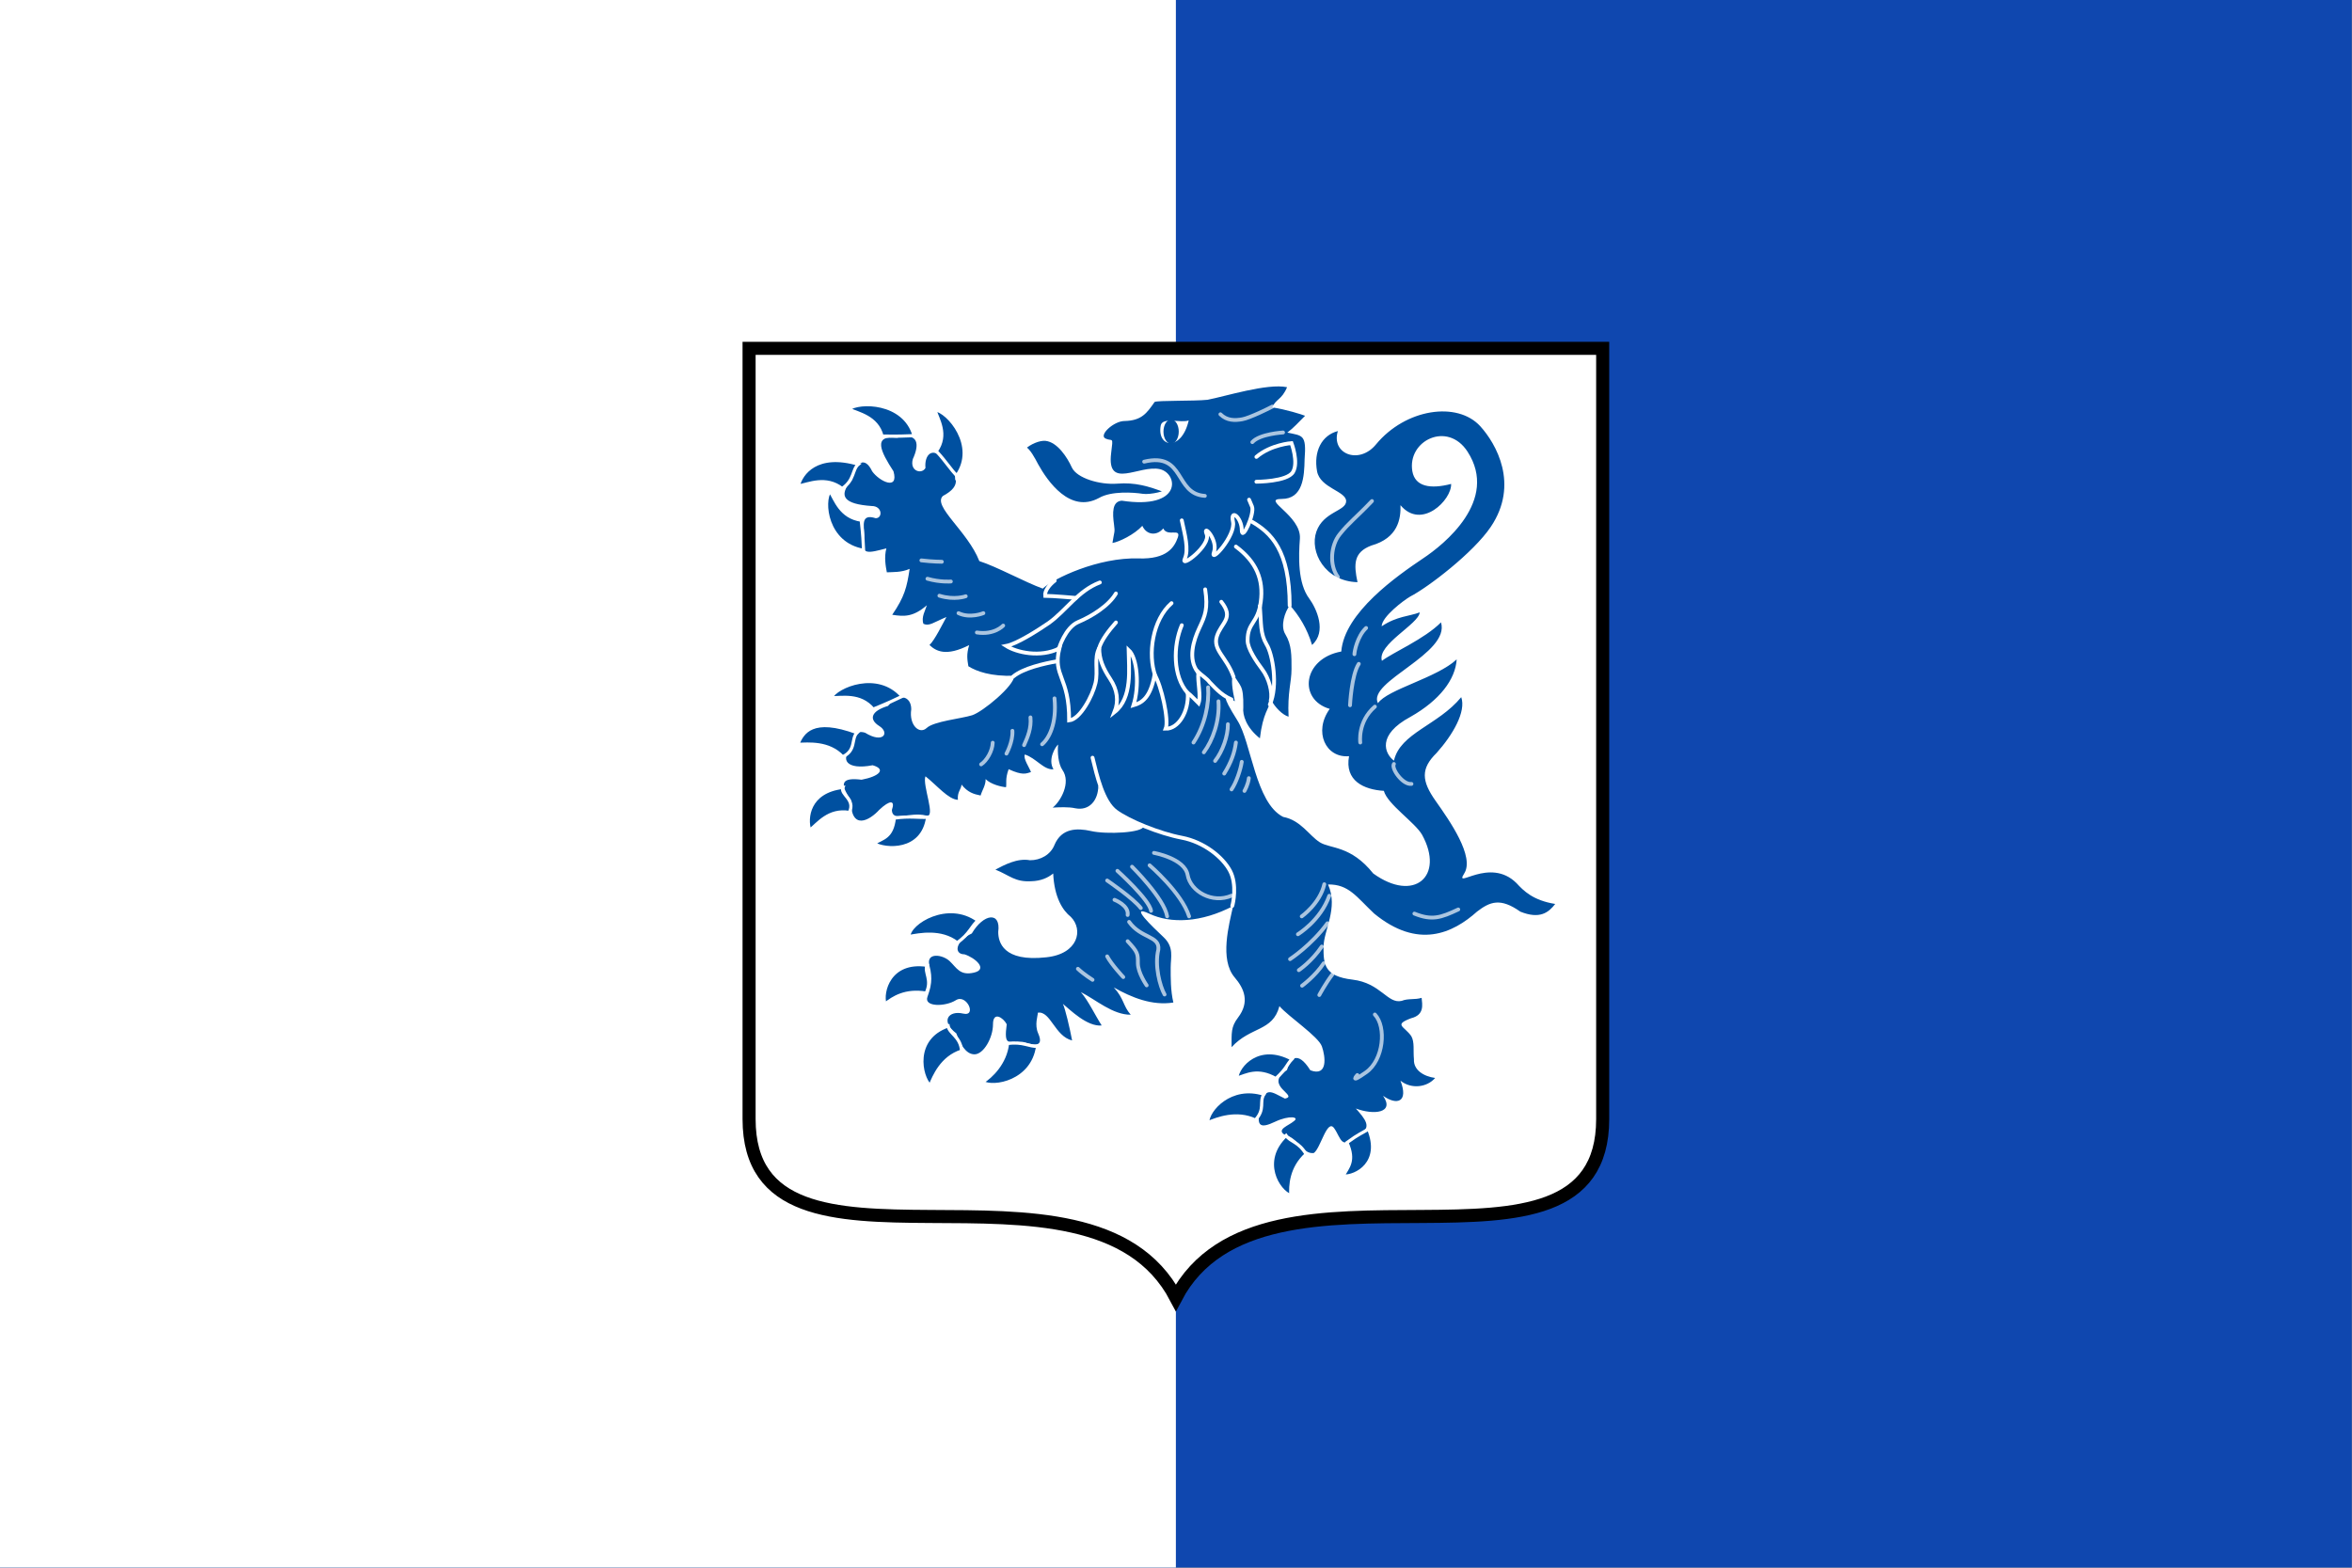 <?xml version="1.0" encoding="UTF-8" standalone="no"?>
<svg
   xmlns:dc="http://purl.org/dc/elements/1.1/"
   xmlns:cc="http://web.resource.org/cc/"
   xmlns:rdf="http://www.w3.org/1999/02/22-rdf-syntax-ns#"
   xmlns:svg="http://www.w3.org/2000/svg"
   xmlns="http://www.w3.org/2000/svg"
   xmlns:sodipodi="http://sodipodi.sourceforge.net/DTD/sodipodi-0.dtd"
   xmlns:inkscape="http://www.inkscape.org/namespaces/inkscape"
   version="1.0"
   width="600"
   height="400"
   id="svg3402"
   sodipodi:version="0.32"
   inkscape:version="0.45.1"
   sodipodi:docname="Modave.svg"
   inkscape:output_extension="org.inkscape.output.svg.inkscape"
   sodipodi:docbase="C:\TIIKERI\Liput\Belgia\provinssit\Liège - kunnat\Huy\svg">
  <rect width="100%" height="100%" fill="#808080" stroke="none"/>
  <defs
     id="defs3449" />
  <sodipodi:namedview
     inkscape:window-height="712"
     inkscape:window-width="1024"
     inkscape:pageshadow="2"
     inkscape:pageopacity="0.0"
     guidetolerance="10.0"
     gridtolerance="10.0"
     objecttolerance="10.0"
     borderopacity="1.0"
     bordercolor="#666666"
     pagecolor="#ffffff"
     id="base"
     inkscape:zoom="1.0472222"
     inkscape:cx="270"
     inkscape:cy="180"
     inkscape:window-x="-4"
     inkscape:window-y="-4"
     inkscape:current-layer="svg3402"
     width="600px"
     height="400px"
     showguides="true"
     inkscape:guide-bbox="true" />
  <g
     id="g3484"
     transform="matrix(1.111,0,0,1.111,0,2e-6)"
     inkscape:export-filename="C:\TIIKERI\Liput\Belgia\provinssit\Liège - kunnat\Huy\svg\Modave.png"
     inkscape:export-xdpi="120"
     inkscape:export-ydpi="120">
    <rect
       style="fill:#0f47af;fill-opacity:1"
       id="rect3404"
       height="360"
       width="540"
       x="0"
       y="0" />
    <rect
       id="rect3406"
       height="360"
       width="270"
       x="0"
       y="0"
       style="fill:#ffffff" />
    <path
       d="M 172,80 L 172,257 C 172,300 250,260 270,298 C 290,260 368,300 368,257 L 368,80 L 172,80 z "
       style="fill:#ffffff;stroke:#000000;stroke-width:3"
       id="shield" />
    <svg
       id="svg3409"
       viewBox="-67 233 369 246"
       sodipodi:version="0.32"
       inkscape:version="0.45.1"
       version="1.0"
       width="100%"
       height="100%" />
    <g
       style="fill:#0050a0;stroke:#ffffff;stroke-width:0.6;stroke-linecap:round"
       id="lion"
       transform="matrix(1.463,0,0,1.463,97.148,-341.24)">
      <path
         d="M 127.133,375.473 C 122.113,378.103 117.334,378.26 113.987,376.682 C 110.641,375.103 114.545,378.787 116.218,380.365 C 117.892,381.944 117.334,383.522 117.334,385.101 C 117.334,386.679 117.304,388.724 117.754,390.623 C 114.407,391.149 111.198,389.836 108.409,388.257 C 110.052,390.064 109.824,391.121 111.061,392.538 C 108.235,392.562 105.569,390.162 103.235,388.985 C 104.445,390.399 105.467,392.607 106.505,394.224 C 104.227,394.458 101.517,391.733 100.411,390.829 C 100.768,391.536 101.492,394.606 101.861,396.577 C 99.136,395.903 98.484,391.914 96.488,392.217 C 96.494,392.659 95.934,394.102 96.53,395.451 C 97.709,398.117 95.029,397.018 94.144,396.806 C 91.803,396.833 91.147,397.469 91.601,394.029 C 91.043,392.977 89.445,391.941 89.445,394.045 C 89.445,396.15 87.973,398.754 86.541,398.754 C 85.109,398.754 84.235,396.959 83.689,395.467 C 81.118,393.497 82.522,391.832 84.753,392.358 C 86.984,392.885 85.299,389.201 83.626,390.254 C 81.952,391.306 78.594,391.328 79.152,389.75 C 79.71,388.171 80.026,386.918 79.468,384.813 C 78.91,382.708 81.521,383.067 82.637,384.119 C 83.752,385.171 84.247,386.451 86.478,385.925 C 88.709,385.399 86.644,383.593 84.971,383.056 C 83.298,383.056 83.464,381.046 86.121,379.779 C 87.974,376.636 90.71,376.291 90.267,379.541 C 90.267,381.119 91.02,384.287 97.812,383.522 C 102.832,382.996 103.666,379.178 101.653,377.171 C 100.399,376.178 99.071,374.152 98.893,370.365 C 98.077,371.034 96.964,371.545 95.448,371.582 C 92.879,371.737 92.03,370.639 89.824,369.759 C 91.198,369.038 93.24,367.92 95.243,368.284 C 96.895,368.301 98.496,367.417 99.105,365.861 C 100.221,363.23 102.638,363.213 104.81,363.696 C 107.242,364.265 113.079,363.984 113.079,362.932 C 110.402,362.137 107.108,359.788 105.98,356.53 C 105.975,358.96 104.509,360.562 102.354,360.127 C 101.311,359.888 99.786,359.968 98.813,360.022 C 100.007,359.111 101.756,356.107 100.336,354.104 C 99.685,353.161 99.536,351.277 99.667,350.119 C 99.259,350.445 98.001,352.461 98.939,354.009 C 97.413,354.147 96.22,352.262 94.448,351.687 C 94.132,352.295 95.17,353.764 95.407,354.446 C 94.61,354.694 94.074,354.994 91.901,353.993 C 91.323,355.544 91.621,356.268 91.486,356.822 C 90.798,356.774 89.116,356.39 88.289,355.549 C 88.307,356.545 87.738,357.289 87.501,358.125 C 86.411,357.909 85.464,357.626 84.511,356.412 C 84.437,357.198 83.821,357.547 83.935,358.803 C 82.442,358.733 80.734,356.62 78.847,355.11 C 78.301,356.444 80.607,361.793 78.934,361.266 C 76.374,360.621 73.649,362.4 73.574,360.404 C 74.132,358.826 73.269,358.793 71.596,360.371 C 70.112,362.009 67.11,363.784 67.134,358.793 C 65.196,356.069 65.84,355.278 68.819,355.647 C 71.608,355.12 72.735,353.993 70.555,353.374 C 66.351,354.188 65.477,352.37 67.249,350.721 C 67.691,349.251 67.691,347.743 69.365,348.269 C 72.24,350.049 73.269,348.269 71.596,347.217 C 69.923,346.165 70.291,344.863 72.976,344.06 C 74.586,341.945 76.616,342.482 76.616,344.586 C 76.236,347.109 77.921,348.579 79.037,347.526 C 80.152,346.474 84.483,346.056 86.156,345.53 C 87.83,345.004 92.792,340.903 92.792,339.325 C 89.105,339.452 86.876,338.642 85.582,337.837 C 85.414,336.803 85.251,336.003 85.707,334.514 C 82.069,336.356 80.493,335.465 79.479,334.499 C 80.282,333.763 81.581,331.101 82.139,330.103 C 80.102,330.955 79.438,331.589 78.529,331.176 C 78.149,330.136 78.824,329.084 79.066,328.26 C 76.914,330.117 75.507,330.047 73.628,329.755 C 75.569,326.917 75.93,325.429 76.363,322.547 C 75.06,323.131 73.649,323.036 72.786,323.089 C 72.602,322.15 72.34,320.712 72.711,319.331 C 70.083,319.983 68.416,320.644 69.238,317.394 C 69.238,315.816 68.594,313.82 71.038,314.595 C 72.154,314.595 72.09,312.681 70.417,312.681 C 66.087,312.382 65.058,311.162 67.272,308.629 C 67.905,305.618 69.365,304.875 70.48,307.229 C 71.596,308.808 74.701,310.322 73.827,307.229 C 71.814,304.137 70.497,301.49 74.385,301.968 C 77.893,301.072 77.87,303.117 76.869,305.293 C 76.311,307.229 78.289,307.755 78.847,306.703 C 78.646,304.696 79.916,303.237 81.688,305.352 C 83.902,307.945 84.65,309.464 81.584,311.102 C 79.911,312.681 85.489,316.656 87.3,321.327 C 89.998,322.178 94.505,324.657 97.254,325.645 C 98.927,324.066 105.971,320.702 112.314,320.909 C 116.703,321.05 117.892,319.207 118.45,317.628 C 119.007,316.05 116.799,317.595 116.167,316.196 C 115.218,317.363 113.579,317.319 112.883,315.789 C 111.65,317.143 109.246,318.319 108.194,318.482 C 108.479,316.605 108.614,316.856 108.447,315.659 C 108.176,313.71 108.14,311.954 109.663,311.845 C 119.159,313.289 118.559,307.62 115.672,306.904 C 112.448,306.138 107.247,310.265 107.99,304.371 C 108.339,301.602 108.22,302.613 107.104,302.087 C 105.989,301.561 108.409,299.337 110.083,299.337 C 112.769,299.277 113.579,298.116 114.81,296.348 C 115.228,296.085 120.98,296.231 123.107,296.006 C 125.86,295.483 132.508,293.375 135.601,294.03 C 134.758,296.038 133.803,295.89 133.275,297.197 C 135.451,297.521 137.931,298.314 138.428,298.516 C 137.312,299.617 136.678,300.373 135.637,301.154 C 138.06,301.669 138.653,301.44 138.351,305.352 C 138.302,308.047 138.11,311.569 134.763,311.569 C 131.417,311.569 137.827,314.134 137.615,317.779 C 137.4,320.624 137.264,324.803 139.088,327.223 C 140.231,328.784 141.871,332.419 139.519,334.492 C 138.764,331.928 137.455,329.832 136.039,328.257 C 135.224,329.324 134.518,331.527 135.333,332.822 C 136.333,334.468 136.298,336.168 136.298,338.272 C 136.298,340.377 135.644,341.936 135.838,345.752 C 134.908,345.49 133.704,344.309 133.082,343.08 C 132.769,344.482 131.799,345.192 131.335,349.149 C 129.2,347.469 128.588,345.487 128.731,344.294 C 128.783,340.589 128.24,341.099 127.124,338.995 C 126.809,340.003 126.974,341.313 127.401,343.327 C 125.728,342.275 125.159,342.113 127.807,346.353 C 129.99,349.778 130.629,359.285 134.982,361.483 C 137.77,362.009 139.059,364.412 140.732,365.465 C 142.406,366.517 145.568,365.925 149.127,370.368 C 155.535,374.99 160.358,370.805 156.798,364.304 C 155.71,362.372 151.347,359.498 150.789,357.393 C 147.637,357.199 144.619,355.81 145.326,351.953 C 141.668,352.273 139.702,348.123 142.296,344.527 C 137.298,343.079 138.057,336.623 144.107,335.522 C 144.59,329.408 152.871,323.648 156.936,320.909 C 160.227,318.727 168.884,311.803 163.923,304.143 C 160.784,299.285 154.435,302.419 155.263,307.229 C 155.688,309.623 158.05,310.072 161.347,309.214 C 161.463,311.706 156.704,316.498 153.4,312.55 C 153.475,314.694 153.004,317.715 148.823,318.886 C 146.034,319.939 146.051,321.805 146.655,324.636 C 141.514,324.512 139.088,319.846 140.203,316.689 C 141.319,313.532 144.872,313.494 144.872,311.916 C 144.872,310.337 140.796,309.871 140.306,307.229 C 139.744,304.134 141.014,301.578 143.573,300.915 C 142.462,304.49 146.888,306.256 149.559,303.009 C 154.183,297.405 162.322,296.185 165.936,300.172 C 168.383,302.873 172.088,309.257 167.569,315.957 C 164.826,320.025 157.728,325.444 154.95,326.876 C 153.938,327.454 150.465,330.058 150.446,331.561 C 152.849,329.952 154.787,330.008 156.417,329.377 C 156.317,331.189 149.674,334.425 150.485,336.985 C 152.179,335.681 157.158,333.572 159.76,330.944 C 161.244,335.871 148.138,340.224 149.861,343.637 C 151.348,341.46 159.127,339.665 162.221,336.754 C 162.025,339.89 159.571,343.171 154.958,345.78 C 149.65,348.628 150.916,351.569 152.377,352.656 C 153.343,348.305 159.288,347.12 162.934,342.688 C 163.733,344.94 161.624,348.59 159.064,351.448 C 156.569,353.889 156.683,355.815 158.915,358.972 C 161.146,362.129 165.073,367.737 163.4,370.368 C 161.727,372.999 167.373,367.683 171.605,371.876 C 172.709,373.077 174.194,374.588 177.682,375.149 C 176.64,376.503 175.262,377.586 172.208,376.357 C 169.075,374.138 167.448,374.789 165.418,376.346 C 161.617,379.752 156.155,382.319 149.254,376.644 C 146.465,374.014 145.288,372.045 142.026,372.088 C 143.7,375.771 141.319,379.313 141.319,381.944 C 141.319,384.574 141.394,386.5 145.856,387.026 C 150.318,387.552 151.359,390.888 153.59,390.362 C 154.599,389.945 155.645,390.219 156.719,389.888 C 156.819,390.948 157.191,392.562 155.066,393.088 C 152.277,394.141 153.975,394.312 155.09,395.89 C 155.638,396.837 155.376,398.158 155.512,399.536 C 155.421,401.228 157.058,402.225 158.839,402.464 C 157.595,403.923 155.127,404.279 153.397,402.893 C 154.68,406.209 152.894,406.841 150.663,405.263 C 152.544,407.981 149.183,408.312 146.394,407.26 C 147.718,408.774 149.242,410.367 146.683,411.349 C 144.061,413.942 144.107,411.935 142.992,410.356 C 141.876,408.778 140.859,413.568 139.784,414.251 C 138.012,414.457 137.414,411.886 135.183,411.36 C 133.901,410.535 135.867,409.938 136.655,409.255 C 137.632,408.572 135.947,408.284 133.716,409.337 C 131.485,410.389 130.669,410.188 131.417,407.188 C 132.101,403.592 133.095,404.644 135.275,405.707 C 137.518,405.219 131.785,403.663 135.59,401.219 C 135.975,399.574 137.172,397.935 139.25,401.258 C 142.039,402.311 141.623,399.09 141.066,397.512 C 140.508,395.933 135.839,392.857 134.4,391.188 C 133.337,395.22 129.892,394.345 126.89,397.63 C 126.9,395.385 126.765,394.478 127.901,392.99 C 129.78,390.526 128.868,388.427 127.374,386.679 C 124.975,383.871 126.488,378.397 127.133,375.473"
         style="stroke:none"
         id="body" />
      <path
         d="M 116.645,310.323 C 113.89,309.24 111.727,308.653 108.971,308.869 C 106.216,309.086 102.772,308.003 102.083,306.487 C 101.394,304.971 99.787,302.371 97.72,302.155 C 96.687,302.046 95.143,302.724 94.301,303.526 C 95.056,303.955 95.711,305.214 96.285,306.297 C 97.737,308.906 101.394,314.284 106.216,311.685 C 108.053,310.602 111.497,310.84 112.875,311.057 C 114.252,311.273 116.875,310.539 116.645,310.323 z "
         id="tongue" />
      <g
         style="fill:none"
         id="fur1">
        <path
           id="path3415"
           d="M 105.068,352.189 C 105.757,355.004 106.675,359.12 108.742,360.636 C 110.808,362.152 115.63,364.101 119.074,364.751 C 122.518,365.401 125.503,367.784 126.651,369.95 C 127.799,372.115 127.111,375.148 127,375.448" />
        <path
           id="path3417"
           d="M 106.216,324.681 C 102.772,325.98 100.93,329.101 98.179,331.056 C 96.539,332.175 93.198,334.323 91.52,334.644 C 93.143,335.673 96.863,336.536 99.859,335.039 C 98.789,339.459 101.423,339.41 101.394,346.34 C 103.151,346.145 105.068,342.442 105.527,340.492 C 105.986,338.543 105.246,336.589 106.124,334.959 C 106.099,336.679 106.686,338.092 107.834,339.825 C 108.982,341.558 109.201,343.308 108.512,345.041 C 111.377,342.795 110.765,338.185 110.724,335.27 C 112.125,336.554 112.436,340.983 111.496,343.958 C 112.808,343.579 114.159,342.802 114.811,339.146 C 115.864,340.82 117.096,346.321 116.548,347.64 C 118.501,347.685 120.204,345.015 120.013,341.99 C 120.372,342.266 121.352,343.274 121.711,343.63 C 122.121,342.476 121.529,340.377 121.67,338.757 C 122.111,339.167 123.07,339.808 123.428,340.323 C 123.935,340.791 125.128,342.336 126.879,343.043" />
        <path
           id="path3419"
           d="M 130.096,315.151 C 133.081,316.883 136.008,319.645 136.008,328.309" />
        <path
           id="path3421"
           d="M 127.57,319.049 C 130.785,321.432 131.933,324.248 131.473,327.713 C 131.014,331.179 129.393,330.899 129.407,333.778 C 129.376,335.042 130.786,337.103 131.703,338.326 C 132.758,339.694 133.351,341.974 133.037,343.208" />
        <path
           id="path3423"
           d="M 131.33,328.363 C 131.56,331.179 131.364,332.684 132.392,334.428 C 133.314,335.879 134.227,340.892 132.895,343.845" />
        <path
           id="path3425"
           d="M 125.274,327.713 C 127.34,330.312 125.274,330.962 124.585,333.128 C 123.896,335.294 126.12,336.389 127.2,339.5" />
        <path
           id="path3427"
           d="M 122.748,325.764 C 123.207,328.796 122.748,329.879 121.829,331.828 C 120.911,333.778 119.99,336.695 121.591,338.77" />
        <path
           id="path3429"
           d="M 119.074,331.395 C 117.696,334.644 117.678,339.411 119.974,342.01" />
        <path
           id="path3431"
           d="M 117.467,327.93 C 114.482,330.529 113.682,335.987 114.932,339.383" />
        <path
           id="path3433"
           d="M 108.742,330.962 C 107.593,332.262 106.457,333.763 106.107,334.99" />
        <path
           id="path3435"
           d="M 108.742,326.413 C 107.593,328.363 104.899,330.018 102.832,330.884 C 100.766,331.751 99.787,335.077 99.787,335.077" />
        <path
           id="path3437"
           d="M 99.135,324.394 C 98.338,325 97.528,325.972 97.631,326.782 C 98.779,326.782 102.459,327.103 102.459,327.103" />
        <path
           d="M 130.785,304.971 C 133.081,303.021 136.295,302.805 136.295,302.805 C 136.295,302.805 137.443,305.837 136.525,307.353 C 135.606,308.869 130.785,308.869 130.785,308.869"
           id="ear" />
        <path
           id="path3440"
           d="M 119.074,314.934 C 119.533,317.1 120.222,319.483 119.533,320.999 C 118.845,322.515 123.666,318.833 122.978,317.1 C 122.289,315.367 124.814,317.966 124.126,319.916 C 123.437,321.865 127.57,317.317 127.111,315.151 C 126.651,312.985 128.488,314.501 128.488,316.45 C 128.488,318.399 130.555,313.851 130.096,312.768 C 129.636,311.685 129.636,311.685 129.636,311.685" />
        <path
           id="path3442"
           d="M 99.579,337.038 C 97.425,337.409 94.194,338.15 92.623,339.447" />
      </g>
      <path
         d="M 148.924,311.901 C 146.419,314.529 145.32,315.283 143.873,317.1 C 142.483,318.797 142.172,321.962 143.583,323.825 M 148.006,331.828 C 146.628,333.128 146.169,335.511 146.169,335.944 M 146.857,337.46 C 145.709,339.193 145.48,343.958 145.48,343.958 M 149.383,344.174 C 146.628,346.557 147.087,349.806 147.087,349.806 M 152.368,353.173 C 151.902,353.843 153.749,356.489 155.124,356.304 M 162.471,376.014 C 159.716,377.314 158.333,377.776 155.583,376.664 M 149.378,392.502 C 151.215,394.451 150.761,399.623 148.006,401.572 C 145.25,403.522 146.628,402.006 146.628,402.006 M 141.444,372.053 C 140.755,375.085 137.903,377.097 137.903,377.097 M 142.221,373.868 C 140.844,377.767 137.303,379.902 137.303,379.902 M 141.936,378.18 C 139.41,381.646 136.066,383.812 136.066,383.812 M 141.051,381.831 C 139.444,384.214 137.443,385.544 137.443,385.544 M 141.347,384.461 C 140.021,386.475 137.954,387.981 137.954,387.981 M 142.724,386.194 C 141.576,387.71 140.658,389.443 140.658,389.443 M 110.808,377.964 C 112.645,380.563 115.63,380.129 115.4,382.295 C 114.769,384.813 115.659,388.116 116.376,389.362 M 110.578,380.996 C 112.186,382.729 112.186,382.945 112.186,384.461 C 112.186,385.978 113.563,387.927 113.563,387.927 M 107.364,383.378 C 108.053,384.678 109.89,386.627 109.89,386.627 M 102.772,385.328 C 103.69,386.194 105.068,387.06 105.068,387.06 M 113.17,305.719 C 119.649,304.184 117.882,310.784 122.696,311.089 M 123.207,341.142 C 123.387,343.662 122.731,347.077 120.911,349.806 M 124.832,343.334 C 125.055,346.404 123.91,349.515 122.535,351.348 M 126.315,346.931 C 126.332,348.792 125.474,351.201 124.304,352.695 M 127.57,349.806 C 127.369,351.403 126.804,352.964 125.733,354.682 M 128.488,352.838 C 128.313,354.072 127.605,356.14 126.881,357.17 M 129.599,355.4 C 129.486,356.437 128.91,357.404 128.91,357.404 M 95.324,345.86 C 95.488,347.562 94.889,348.955 94.321,350.217 M 92.492,347.966 C 92.596,349.681 91.558,351.548 91.558,351.548 M 99.098,342.875 C 99.483,346.838 98.224,349.182 97.153,350.08 M 89.402,349.837 C 89.365,351.148 88.432,352.686 87.58,353.238 M 78.203,321.215 C 80.04,321.432 81.417,321.432 81.417,321.432 M 79.158,324.096 C 81.144,324.67 82.832,324.529 82.832,324.529 M 81.033,326.76 C 83.418,327.497 85.166,326.847 85.166,326.847 M 84.032,329.499 C 85.869,330.366 87.936,329.499 87.936,329.499 M 86.914,332.532 C 89.669,332.965 91.047,331.449 91.047,331.449 M 120.222,377.097 C 119.074,373.415 114.023,369.083 114.023,369.083 M 116.778,377.097 C 116.319,374.281 111.267,369.3 111.267,369.3 M 114.252,376.231 C 114.023,374.498 108.971,369.95 108.971,369.95 M 112.645,375.798 C 111.497,374.281 107.364,371.466 107.364,371.466 M 110.578,376.88 C 110.808,375.364 108.512,374.498 108.512,374.498 M 126.881,373.848 C 123.896,375.148 120.452,373.198 119.993,370.599 C 119.533,368 114.712,367.134 114.712,367.134 M 125.136,298.28 C 126.169,299.3 127.425,299.271 128.579,299.063 C 129.733,298.856 132.894,297.301 133.285,297.066 M 130.147,302.653 C 131.295,301.353 134.969,301.137 134.969,301.137"
         style="fill:none;stroke-opacity:0.67"
         id="fur2" />
      <path
         style="stroke-width:0.5"
         d="M 83.761,307.914 C 87.092,303.231 82.386,297.785 80.319,297.568 C 80.778,299.084 82.386,301.467 80.549,304.066 C 82.156,305.799 82.843,307.02 83.761,307.887 L 83.761,307.914 z M 77.067,301.636 C 75.506,296.184 68.354,296.181 66.791,297.474 C 68.287,298.177 71.236,298.665 72.031,301.697 C 74.471,301.747 75.769,301.692 77.067,301.636 z M 68.321,306.118 C 61.76,304.164 59.313,307.616 58.889,309.536 C 60.533,309.248 63.199,307.964 65.768,309.935 C 67.749,308.59 67.326,306.943 68.321,306.118 z M 87.098,377.753 C 82.373,374.284 76.201,378.124 76.236,380.261 C 77.879,379.973 81.244,379.26 83.813,381.231 C 85.794,379.885 86.097,378.534 87.098,377.753 z M 75.195,342.558 C 71.39,338.198 64.873,340.976 64.014,342.763 C 65.684,342.821 68.584,342.119 70.634,344.572 C 72.879,343.668 74.037,343.113 75.195,342.558 z M 68.113,348.262 C 61.067,345.627 59.55,348.257 58.799,350.086 C 60.47,350.055 63.655,349.701 65.849,352.041 C 68.036,351.019 67.137,349.223 68.113,348.262 z M 65.893,356.848 C 60.435,357.498 60.058,361.714 60.677,363.586 C 61.965,362.581 63.634,360.237 66.894,360.781 C 67.932,358.697 65.42,357.989 65.893,356.848 z M 79.091,384.778 C 73.175,383.912 71.879,388.994 72.497,390.867 C 73.785,389.862 75.684,388.6 78.945,389.145 C 79.982,387.061 78.619,385.92 79.091,384.778 z M 82.401,394.301 C 76.776,396.237 78.078,402.308 79.578,403.666 C 80.192,402.2 81.385,399.255 84.519,398.246 C 84.361,395.949 82.571,395.516 82.401,394.301 z M 136.373,399.5 C 131.169,396.706 127.829,400.541 127.702,402.498 C 129.284,401.991 130.984,400.953 133.827,402.555 C 135.583,400.955 135.501,400.408 136.373,399.5 z M 131.972,405.018 C 126.766,403.343 123.088,407.524 123.132,409.485 C 124.665,408.856 127.646,407.69 130.619,409.067 C 132.229,407.336 131.182,406.207 131.972,405.018 z M 135.436,411.503 C 131.214,415.508 134.228,420.311 136.197,420.94 C 136.093,419.366 136.206,416.611 138.59,414.443 C 137.413,412.426 136.136,412.534 135.436,411.503 z M 148.391,410.482 C 150.583,415.738 146.45,418.028 144.377,417.868 C 145.135,416.463 146.276,415.496 144.998,412.614 C 146.926,411.202 147.314,411.167 148.391,410.482 z M 96.449,397.49 C 95.676,403.091 89.508,404.213 87.775,403.129 C 89.158,402.244 91.372,400.167 91.73,397.062 C 94.141,396.704 95.155,397.599 96.449,397.49 z M 79.191,361.532 C 78.418,367.133 72.479,366.739 70.747,365.655 C 72.13,364.769 73.605,364.78 73.963,361.675 C 76.374,361.317 77.897,361.641 79.191,361.532 z M 69.135,319.641 C 63.241,318.645 62.621,311.924 63.852,310.344 C 64.724,311.689 65.493,314.418 68.764,314.904 C 69.027,317.193 69.081,318.417 69.135,319.641 z "
         id="claws" />
      <path
         style="fill:#ffffff;stroke:none"
         d="M 120.165,299.237 C 119.012,299.715 116.02,298.627 115.767,300.061 C 115.15,303.562 119.052,304.134 120.165,299.237 z "
         id="outer_eye" />
      <ellipse
         style="stroke:none"
         sodipodi:ry="1.9"
         sodipodi:rx="1.2"
         sodipodi:cy="301"
         sodipodi:cx="117.4"
         ry="1.9"
         rx="1.2"
         cy="301"
         cx="117.4"
         id="inner_eye" />
    </g>
  </g>
</svg>
